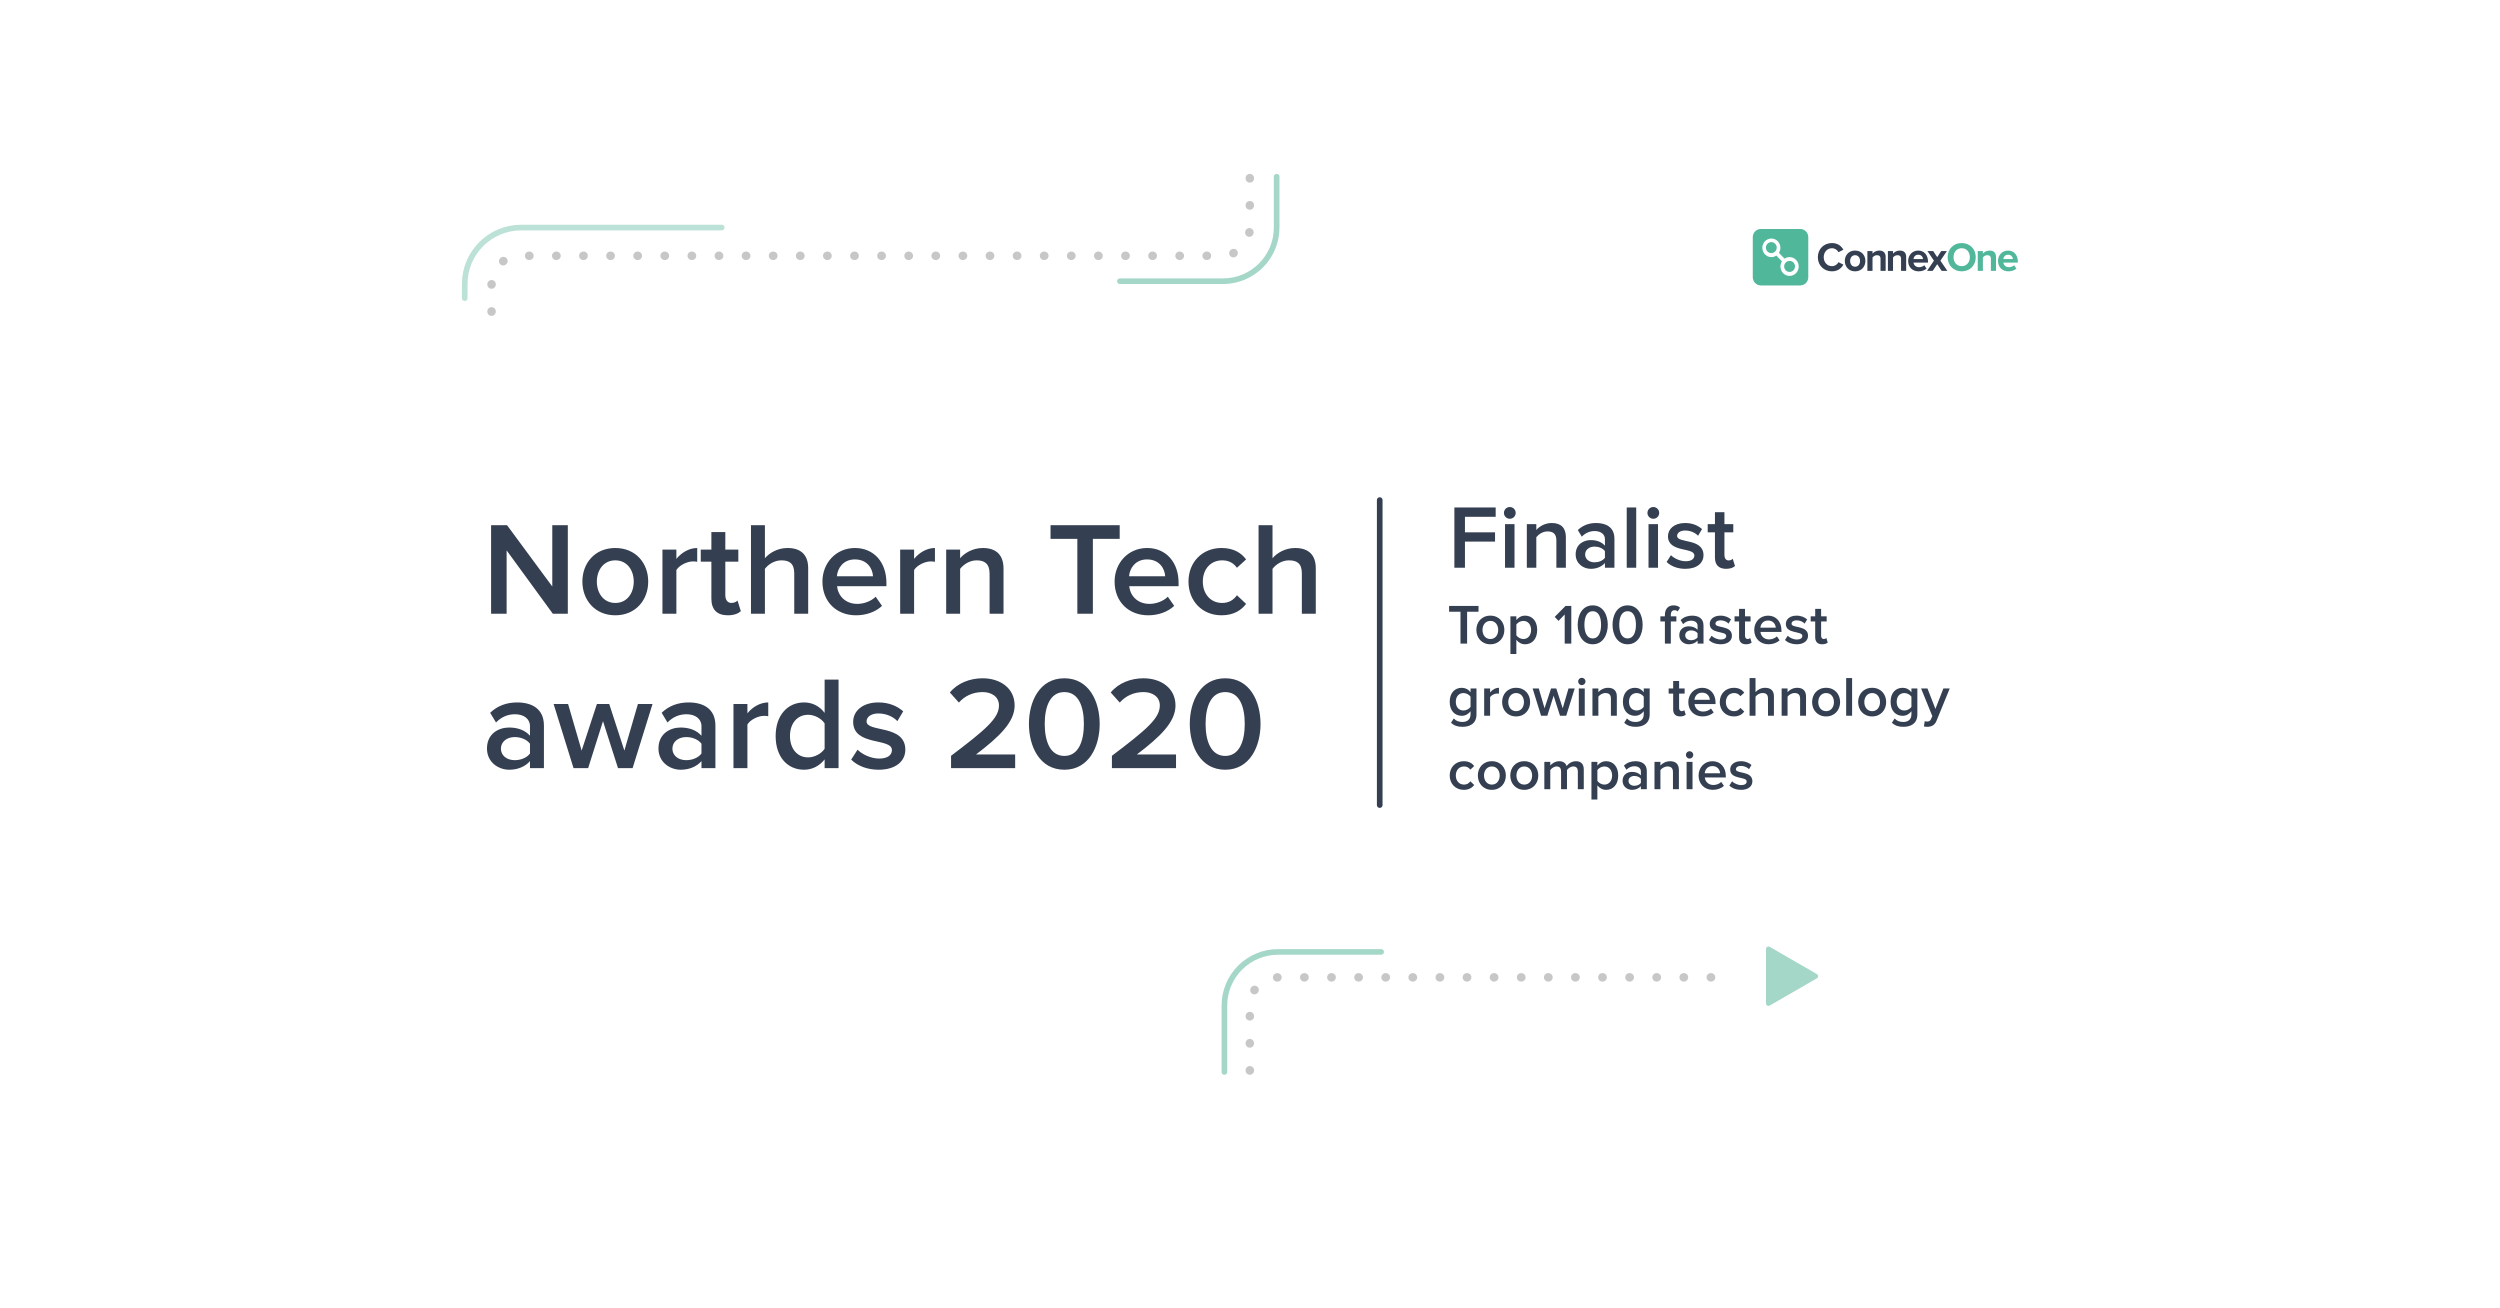 <svg width="1975" height="1033" viewBox="0 0 1975 1033" fill="none" xmlns="http://www.w3.org/2000/svg">
<rect width="1975" height="1032" transform="translate(0 0.648)" fill="white"/>
<g filter="url(#filter0_d_2306_41068)">
<rect x="309.126" y="122.873" width="1356.75" height="787.552" rx="75.855" fill="white"/>
</g>
<path d="M1395.13 749.689C1395.13 748.189 1396.75 747.251 1398.05 748.001L1435.32 769.515C1436.62 770.265 1436.62 772.14 1435.32 772.89L1398.05 794.404C1396.75 795.154 1395.13 794.217 1395.13 792.717L1395.13 749.689Z" fill="#A5D7C9"/>
<path d="M987.358 845.725L987.358 794.412C987.358 782.09 997.346 772.102 1009.67 772.102L1368.86 772.102" stroke="#C7C7C7" stroke-width="6.693" stroke-linecap="round" stroke-dasharray="0.22 21.19"/>
<path d="M987.357 140.723L987.357 179.766C987.357 192.087 977.369 202.076 965.047 202.076L410.638 202.076C398.316 202.076 388.327 212.064 388.327 224.386L388.327 265.66" stroke="#C7C7C7" stroke-width="6.693" stroke-linecap="round" stroke-dasharray="0.22 21.19"/>
<path d="M1091.1 752.021H1009.67C986.257 752.021 967.278 771 967.278 794.411V846.84" stroke="#A5D7C9" stroke-width="4.462" stroke-linecap="round"/>
<path d="M884.73 222.154H966.163C989.574 222.154 1008.55 203.176 1008.55 179.765V139.606" stroke="#A5D7C9" stroke-width="4.462" stroke-linecap="round"/>
<path d="M570.156 179.764H411.753C387.11 179.764 367.133 199.741 367.133 224.384V235.539" stroke="#BCE1D7" stroke-width="4.462" stroke-linecap="round"/>
<path d="M1089.98 395.059L1089.98 636.009" stroke="#343F51" stroke-width="4.462" stroke-linecap="round"/>
<path d="M1157.31 448.521H1148.96V400.902H1181.58V408.256H1157.31V420.536H1181.08V427.889H1157.31V448.521ZM1192.75 409.827C1190.18 409.827 1188.11 407.756 1188.11 405.186C1188.11 402.616 1190.18 400.546 1192.75 400.546C1195.32 400.546 1197.39 402.616 1197.39 405.186C1197.39 407.756 1195.32 409.827 1192.75 409.827ZM1196.47 448.521H1188.97V414.039H1196.47V448.521ZM1237.03 448.521H1229.54V426.961C1229.54 421.535 1226.75 419.822 1222.54 419.822C1218.76 419.822 1215.47 422.106 1213.69 424.391V448.521H1206.19V414.039H1213.69V418.679C1215.97 415.966 1220.47 413.182 1225.89 413.182C1233.32 413.182 1237.03 417.18 1237.03 424.248V448.521ZM1275.4 448.521H1267.9V444.738C1265.33 447.736 1261.26 449.378 1256.69 449.378C1251.12 449.378 1244.77 445.523 1244.77 437.955C1244.77 429.959 1251.05 426.675 1256.69 426.675C1261.4 426.675 1265.33 428.175 1267.9 431.102V425.961C1267.9 421.963 1264.54 419.536 1259.83 419.536C1255.98 419.536 1252.55 420.964 1249.62 423.962L1246.48 418.751C1250.48 414.895 1255.48 413.182 1260.97 413.182C1268.68 413.182 1275.4 416.395 1275.4 425.604V448.521ZM1259.69 444.238C1262.9 444.238 1266.11 443.024 1267.9 440.668V435.385C1266.11 433.029 1262.9 431.816 1259.69 431.816C1255.48 431.816 1252.26 434.314 1252.26 438.027C1252.26 441.811 1255.48 444.238 1259.69 444.238ZM1292.61 448.521H1285.11V400.902H1292.61V448.521ZM1306.12 409.827C1303.55 409.827 1301.48 407.756 1301.48 405.186C1301.48 402.616 1303.55 400.546 1306.12 400.546C1308.69 400.546 1310.76 402.616 1310.76 405.186C1310.76 407.756 1308.69 409.827 1306.12 409.827ZM1309.83 448.521H1302.33V414.039H1309.83V448.521ZM1331.41 449.378C1325.48 449.378 1320.2 447.451 1316.63 443.952L1320.05 438.598C1322.48 441.097 1327.26 443.381 1331.69 443.381C1336.19 443.381 1338.54 441.525 1338.54 438.812C1338.54 432.03 1317.7 436.884 1317.7 423.605C1317.7 417.965 1322.55 413.182 1331.26 413.182C1337.12 413.182 1341.54 415.252 1344.61 417.965L1341.47 423.248C1339.4 420.964 1335.62 419.108 1331.26 419.108C1327.34 419.108 1324.91 420.964 1324.91 423.391C1324.91 429.46 1345.76 424.89 1345.76 438.598C1345.76 444.738 1340.69 449.378 1331.41 449.378ZM1363.65 449.378C1357.8 449.378 1354.8 446.237 1354.8 440.454V420.536H1349.09V414.039H1354.8V404.615H1362.3V414.039H1369.29V420.536H1362.3V438.598C1362.3 440.954 1363.44 442.739 1365.58 442.739C1367.01 442.739 1368.29 442.096 1368.86 441.454L1370.65 447.165C1369.29 448.379 1367.08 449.378 1363.65 449.378Z" fill="#343F51"/>
<path d="M1159.01 508.445H1153.79V483.279H1144.78V478.683H1168.03V483.279H1159.01V508.445ZM1177.38 508.981C1170.51 508.981 1166.32 503.805 1166.32 497.647C1166.32 491.445 1170.51 486.358 1177.38 486.358C1184.25 486.358 1188.45 491.445 1188.45 497.647C1188.45 503.805 1184.25 508.981 1177.38 508.981ZM1177.38 504.831C1181.4 504.831 1183.58 501.485 1183.58 497.647C1183.58 493.854 1181.4 490.508 1177.38 490.508C1173.41 490.508 1171.18 493.854 1171.18 497.647C1171.18 501.485 1173.41 504.831 1177.38 504.831ZM1204.83 508.981C1202.11 508.981 1199.7 507.731 1197.92 505.456V516.655H1193.23V486.894H1197.92V489.839C1199.52 487.697 1202.02 486.358 1204.83 486.358C1210.41 486.358 1214.38 490.552 1214.38 497.647C1214.38 504.742 1210.41 508.981 1204.83 508.981ZM1203.45 504.831C1207.15 504.831 1209.56 501.841 1209.56 497.647C1209.56 493.453 1207.15 490.508 1203.45 490.508C1201.26 490.508 1198.99 491.757 1197.92 493.364V501.886C1198.94 503.492 1201.26 504.831 1203.45 504.831ZM1241.33 508.445H1236.11V485.421L1231.24 490.508L1228.21 487.34L1236.78 478.683H1241.33V508.445ZM1258.28 508.981C1249.89 508.981 1246.37 501.038 1246.37 493.587C1246.37 486.09 1249.89 478.237 1258.28 478.237C1266.62 478.237 1270.15 486.09 1270.15 493.587C1270.15 501.038 1266.62 508.981 1258.28 508.981ZM1258.28 504.34C1263.1 504.34 1264.84 499.253 1264.84 493.587C1264.84 487.875 1263.14 482.878 1258.28 482.878C1253.42 482.878 1251.68 487.875 1251.68 493.587C1251.68 499.253 1253.42 504.34 1258.28 504.34ZM1285.82 508.981C1277.43 508.981 1273.9 501.038 1273.9 493.587C1273.9 486.09 1277.43 478.237 1285.82 478.237C1294.16 478.237 1297.69 486.09 1297.69 493.587C1297.69 501.038 1294.16 508.981 1285.82 508.981ZM1285.82 504.34C1290.64 504.34 1292.38 499.253 1292.38 493.587C1292.38 487.875 1290.68 482.878 1285.82 482.878C1280.96 482.878 1279.21 487.875 1279.21 493.587C1279.21 499.253 1280.96 504.34 1285.82 504.34ZM1319.95 508.445H1315.27V490.954H1311.7V486.894H1315.27V485.689C1315.27 481.004 1317.99 478.237 1322.05 478.237C1324.01 478.237 1325.93 478.728 1327.23 480.111L1325.4 483.012C1324.77 482.432 1323.97 482.075 1322.94 482.075C1321.07 482.075 1319.95 483.279 1319.95 485.689V486.894H1324.33V490.954H1319.95V508.445ZM1345.77 508.445H1341.09V506.08C1339.48 507.954 1336.94 508.981 1334.08 508.981C1330.6 508.981 1326.63 506.571 1326.63 501.841C1326.63 496.844 1330.55 494.791 1334.08 494.791C1337.02 494.791 1339.48 495.728 1341.09 497.558V494.345C1341.09 491.846 1338.99 490.329 1336.04 490.329C1333.63 490.329 1331.49 491.222 1329.66 493.096L1327.7 489.839C1330.2 487.429 1333.32 486.358 1336.76 486.358C1341.58 486.358 1345.77 488.366 1345.77 494.122V508.445ZM1335.95 505.768C1337.96 505.768 1339.97 505.01 1341.09 503.537V500.235C1339.97 498.763 1337.96 498.004 1335.95 498.004C1333.32 498.004 1331.31 499.566 1331.31 501.886C1331.31 504.251 1333.32 505.768 1335.95 505.768ZM1359.25 508.981C1355.55 508.981 1352.25 507.776 1350.01 505.59L1352.16 502.243C1353.67 503.805 1356.66 505.233 1359.43 505.233C1362.24 505.233 1363.71 504.073 1363.71 502.377C1363.71 498.138 1350.68 501.172 1350.68 492.873C1350.68 489.348 1353.72 486.358 1359.16 486.358C1362.82 486.358 1365.59 487.652 1367.51 489.348L1365.54 492.65C1364.25 491.222 1361.88 490.062 1359.16 490.062C1356.71 490.062 1355.19 491.222 1355.19 492.739C1355.19 496.532 1368.22 493.676 1368.22 502.243C1368.22 506.08 1365.05 508.981 1359.25 508.981ZM1379.4 508.981C1375.75 508.981 1373.87 507.017 1373.87 503.403V490.954H1370.3V486.894H1373.87V481.004H1378.56V486.894H1382.93V490.954H1378.56V502.243C1378.56 503.716 1379.27 504.831 1380.61 504.831C1381.5 504.831 1382.31 504.429 1382.66 504.028L1383.78 507.598C1382.93 508.356 1381.55 508.981 1379.4 508.981ZM1397.13 508.981C1390.62 508.981 1385.85 504.474 1385.85 497.647C1385.85 491.4 1390.4 486.358 1396.78 486.358C1403.25 486.358 1407.35 491.266 1407.35 498.049V499.209H1390.75C1391.11 502.422 1393.52 505.143 1397.58 505.143C1399.72 505.143 1402.18 504.296 1403.74 502.734L1405.88 505.813C1403.69 507.865 1400.53 508.981 1397.13 508.981ZM1402.85 495.862C1402.71 493.319 1400.97 490.196 1396.73 490.196C1392.76 490.196 1390.89 493.274 1390.71 495.862H1402.85ZM1419.38 508.981C1415.68 508.981 1412.38 507.776 1410.15 505.59L1412.29 502.243C1413.81 503.805 1416.8 505.233 1419.56 505.233C1422.37 505.233 1423.85 504.073 1423.85 502.377C1423.85 498.138 1410.82 501.172 1410.82 492.873C1410.82 489.348 1413.85 486.358 1419.29 486.358C1422.95 486.358 1425.72 487.652 1427.64 489.348L1425.68 492.65C1424.38 491.222 1422.02 490.062 1419.29 490.062C1416.84 490.062 1415.32 491.222 1415.32 492.739C1415.32 496.532 1428.35 493.676 1428.35 502.243C1428.35 506.08 1425.18 508.981 1419.38 508.981ZM1439.54 508.981C1435.88 508.981 1434.01 507.017 1434.01 503.403V490.954H1430.44V486.894H1434.01V481.004H1438.69V486.894H1443.06V490.954H1438.69V502.243C1438.69 503.716 1439.4 504.831 1440.74 504.831C1441.64 504.831 1442.44 504.429 1442.8 504.028L1443.91 507.598C1443.06 508.356 1441.68 508.981 1439.54 508.981ZM1155.35 574.191C1151.69 574.191 1148.97 573.388 1146.3 570.978L1148.48 567.587C1150.27 569.595 1152.5 570.354 1155.35 570.354C1158.43 570.354 1161.73 568.926 1161.73 564.33V561.876C1160.08 564.062 1157.63 565.49 1154.82 565.49C1149.33 565.49 1145.27 561.519 1145.27 554.424C1145.27 547.419 1149.24 543.358 1154.82 543.358C1157.54 543.358 1159.99 544.563 1161.73 546.883V543.894H1166.42V564.33C1166.42 572.094 1160.62 574.191 1155.35 574.191ZM1156.2 561.296C1158.39 561.296 1160.66 560.002 1161.73 558.44V550.364C1160.66 548.802 1158.39 547.508 1156.2 547.508C1152.45 547.508 1150.09 550.274 1150.09 554.424C1150.09 558.574 1152.45 561.296 1156.2 561.296ZM1177.18 565.445H1172.49V543.894H1177.18V547.017C1178.83 544.965 1181.41 543.358 1184.18 543.358V547.999C1183.78 547.909 1183.33 547.865 1182.75 547.865C1180.75 547.865 1178.11 549.203 1177.18 550.765V565.445ZM1197.73 565.981C1190.86 565.981 1186.67 560.805 1186.67 554.647C1186.67 548.445 1190.86 543.358 1197.73 543.358C1204.6 543.358 1208.8 548.445 1208.8 554.647C1208.8 560.805 1204.6 565.981 1197.73 565.981ZM1197.73 561.831C1201.75 561.831 1203.93 558.485 1203.93 554.647C1203.93 550.854 1201.75 547.508 1197.73 547.508C1193.76 547.508 1191.53 550.854 1191.53 554.647C1191.53 558.485 1193.76 561.831 1197.73 561.831ZM1237.32 565.445H1232.41L1227.37 549.65L1222.37 565.445H1217.46L1210.77 543.894H1215.63L1220.19 559.555L1225.32 543.894H1229.47L1234.55 559.555L1239.1 543.894H1244.01L1237.32 565.445ZM1249.63 541.261C1248.02 541.261 1246.73 539.967 1246.73 538.361C1246.73 536.754 1248.02 535.46 1249.63 535.46C1251.24 535.46 1252.53 536.754 1252.53 538.361C1252.53 539.967 1251.24 541.261 1249.63 541.261ZM1251.95 565.445H1247.26V543.894H1251.95V565.445ZM1277.3 565.445H1272.62V551.97C1272.62 548.579 1270.88 547.508 1268.25 547.508C1265.88 547.508 1263.83 548.936 1262.71 550.364V565.445H1258.03V543.894H1262.71V546.794C1264.14 545.098 1266.95 543.358 1270.34 543.358C1274.98 543.358 1277.3 545.857 1277.3 550.274V565.445ZM1292.18 574.191C1288.52 574.191 1285.8 573.388 1283.12 570.978L1285.31 567.587C1287.09 569.595 1289.32 570.354 1292.18 570.354C1295.26 570.354 1298.56 568.926 1298.56 564.33V561.876C1296.91 564.062 1294.45 565.49 1291.64 565.49C1286.15 565.49 1282.09 561.519 1282.09 554.424C1282.09 547.419 1286.07 543.358 1291.64 543.358C1294.36 543.358 1296.82 544.563 1298.56 546.883V543.894H1303.24V564.33C1303.24 572.094 1297.44 574.191 1292.18 574.191ZM1293.03 561.296C1295.21 561.296 1297.49 560.002 1298.56 558.44V550.364C1297.49 548.802 1295.21 547.508 1293.03 547.508C1289.28 547.508 1286.91 550.274 1286.91 554.424C1286.91 558.574 1289.28 561.296 1293.03 561.296ZM1327.33 565.981C1323.67 565.981 1321.8 564.017 1321.8 560.403V547.954H1318.23V543.894H1321.8V538.004H1326.49V543.894H1330.86V547.954H1326.49V559.243C1326.49 560.716 1327.2 561.831 1328.54 561.831C1329.43 561.831 1330.23 561.429 1330.59 561.028L1331.71 564.598C1330.86 565.356 1329.47 565.981 1327.33 565.981ZM1345.06 565.981C1338.55 565.981 1333.77 561.474 1333.77 554.647C1333.77 548.4 1338.32 543.358 1344.71 543.358C1351.18 543.358 1355.28 548.266 1355.28 555.049V556.209H1338.68C1339.04 559.422 1341.45 562.143 1345.51 562.143C1347.65 562.143 1350.1 561.296 1351.67 559.734L1353.81 562.813C1351.62 564.865 1348.45 565.981 1345.06 565.981ZM1350.77 552.862C1350.64 550.319 1348.9 547.196 1344.66 547.196C1340.69 547.196 1338.82 550.274 1338.64 552.862H1350.77ZM1369.72 565.981C1363.21 565.981 1358.61 561.162 1358.61 554.647C1358.61 548.133 1363.21 543.358 1369.72 543.358C1373.96 543.358 1376.46 545.143 1377.98 547.196L1374.9 550.007C1373.69 548.311 1372.04 547.508 1369.94 547.508C1366.06 547.508 1363.43 550.453 1363.43 554.647C1363.43 558.841 1366.06 561.831 1369.94 561.831C1372.04 561.831 1373.69 560.939 1374.9 559.243L1377.98 562.143C1376.46 564.151 1373.96 565.981 1369.72 565.981ZM1401.4 565.445H1396.72V551.881C1396.72 548.49 1395.02 547.508 1392.39 547.508C1389.98 547.508 1387.93 548.936 1386.86 550.364V565.445H1382.17V535.683H1386.86V546.794C1388.29 545.098 1391.05 543.358 1394.44 543.358C1399.08 543.358 1401.4 545.768 1401.4 550.185V565.445ZM1426.76 565.445H1422.08V551.97C1422.08 548.579 1420.34 547.508 1417.71 547.508C1415.34 547.508 1413.29 548.936 1412.17 550.364V565.445H1407.49V543.894H1412.17V546.794C1413.6 545.098 1416.41 543.358 1419.8 543.358C1424.44 543.358 1426.76 545.857 1426.76 550.274V565.445ZM1442.62 565.981C1435.75 565.981 1431.56 560.805 1431.56 554.647C1431.56 548.445 1435.75 543.358 1442.62 543.358C1449.49 543.358 1453.69 548.445 1453.69 554.647C1453.69 560.805 1449.49 565.981 1442.62 565.981ZM1442.62 561.831C1446.64 561.831 1448.82 558.485 1448.82 554.647C1448.82 550.854 1446.64 547.508 1442.62 547.508C1438.65 547.508 1436.42 550.854 1436.42 554.647C1436.42 558.485 1438.65 561.831 1442.62 561.831ZM1463.16 565.445H1458.47V535.683H1463.16V565.445ZM1479.01 565.981C1472.13 565.981 1467.94 560.805 1467.94 554.647C1467.94 548.445 1472.13 543.358 1479.01 543.358C1485.88 543.358 1490.07 548.445 1490.07 554.647C1490.07 560.805 1485.88 565.981 1479.01 565.981ZM1479.01 561.831C1483.02 561.831 1485.21 558.485 1485.21 554.647C1485.21 550.854 1483.02 547.508 1479.01 547.508C1475.03 547.508 1472.8 550.854 1472.8 554.647C1472.8 558.485 1475.03 561.831 1479.01 561.831ZM1503.65 574.191C1499.99 574.191 1497.27 573.388 1494.59 570.978L1496.77 567.587C1498.56 569.595 1500.79 570.354 1503.65 570.354C1506.72 570.354 1510.03 568.926 1510.03 564.33V561.876C1508.38 564.062 1505.92 565.49 1503.11 565.49C1497.62 565.49 1493.56 561.519 1493.56 554.424C1493.56 547.419 1497.53 543.358 1503.11 543.358C1505.83 543.358 1508.29 544.563 1510.03 546.883V543.894H1514.71V564.33C1514.71 572.094 1508.91 574.191 1503.65 574.191ZM1504.49 561.296C1506.68 561.296 1508.96 560.002 1510.03 558.44V550.364C1508.96 548.802 1506.68 547.508 1504.49 547.508C1500.75 547.508 1498.38 550.274 1498.38 554.424C1498.38 558.574 1500.75 561.296 1504.49 561.296ZM1519.89 573.879L1520.56 569.684C1521.05 569.907 1521.81 570.041 1522.34 570.041C1523.86 570.041 1524.84 569.595 1525.47 568.167L1526.54 565.713L1517.66 543.894H1522.7L1528.99 560.046L1535.28 543.894H1540.28L1529.89 569.327C1528.41 572.986 1525.87 574.146 1522.52 574.191C1521.85 574.191 1520.52 574.057 1519.89 573.879ZM1156.38 623.981C1149.87 623.981 1145.27 619.162 1145.27 612.647C1145.27 606.133 1149.87 601.358 1156.38 601.358C1160.62 601.358 1163.12 603.143 1164.63 605.196L1161.56 608.007C1160.35 606.311 1158.7 605.508 1156.6 605.508C1152.72 605.508 1150.09 608.453 1150.09 612.647C1150.09 616.841 1152.72 619.831 1156.6 619.831C1158.7 619.831 1160.35 618.939 1161.56 617.243L1164.63 620.143C1163.12 622.151 1160.62 623.981 1156.38 623.981ZM1178.56 623.981C1171.69 623.981 1167.49 618.805 1167.49 612.647C1167.49 606.445 1171.69 601.358 1178.56 601.358C1185.43 601.358 1189.62 606.445 1189.62 612.647C1189.62 618.805 1185.43 623.981 1178.56 623.981ZM1178.56 619.831C1182.57 619.831 1184.76 616.485 1184.76 612.647C1184.76 608.854 1182.57 605.508 1178.56 605.508C1174.59 605.508 1172.36 608.854 1172.36 612.647C1172.36 616.485 1174.59 619.831 1178.56 619.831ZM1204.18 623.981C1197.31 623.981 1193.11 618.805 1193.11 612.647C1193.11 606.445 1197.31 601.358 1204.18 601.358C1211.05 601.358 1215.25 606.445 1215.25 612.647C1215.25 618.805 1211.05 623.981 1204.18 623.981ZM1204.18 619.831C1208.2 619.831 1210.38 616.485 1210.38 612.647C1210.38 608.854 1208.2 605.508 1204.18 605.508C1200.21 605.508 1197.98 608.854 1197.98 612.647C1197.98 616.485 1200.21 619.831 1204.18 619.831ZM1251.18 623.445H1246.49V609.39C1246.49 607.07 1245.46 605.508 1242.92 605.508C1240.82 605.508 1238.86 606.936 1237.92 608.364V623.445H1233.24V609.39C1233.24 607.07 1232.26 605.508 1229.71 605.508C1227.62 605.508 1225.7 606.98 1224.72 608.364V623.445H1220.03V601.894H1224.72V604.794C1225.65 603.5 1228.46 601.358 1231.77 601.358C1234.98 601.358 1236.94 602.965 1237.66 605.285C1238.86 603.366 1241.72 601.358 1244.97 601.358C1248.9 601.358 1251.18 603.5 1251.18 607.873V623.445ZM1268.84 623.981C1266.12 623.981 1263.71 622.731 1261.93 620.456V631.655H1257.24V601.894H1261.93V604.839C1263.53 602.697 1266.03 601.358 1268.84 601.358C1274.42 601.358 1278.39 605.552 1278.39 612.647C1278.39 619.742 1274.42 623.981 1268.84 623.981ZM1267.46 619.831C1271.16 619.831 1273.57 616.841 1273.57 612.647C1273.57 608.453 1271.16 605.508 1267.46 605.508C1265.27 605.508 1263 606.757 1261.93 608.364V616.886C1262.95 618.492 1265.27 619.831 1267.46 619.831ZM1300.98 623.445H1296.29V621.08C1294.68 622.954 1292.14 623.981 1289.29 623.981C1285.8 623.981 1281.83 621.571 1281.83 616.841C1281.83 611.844 1285.76 609.791 1289.29 609.791C1292.23 609.791 1294.68 610.728 1296.29 612.558V609.345C1296.29 606.846 1294.19 605.329 1291.25 605.329C1288.84 605.329 1286.7 606.222 1284.87 608.096L1282.9 604.839C1285.4 602.429 1288.53 601.358 1291.96 601.358C1296.78 601.358 1300.98 603.366 1300.98 609.122V623.445ZM1291.16 620.768C1293.17 620.768 1295.18 620.01 1296.29 618.537V615.235C1295.18 613.763 1293.17 613.004 1291.16 613.004C1288.53 613.004 1286.52 614.566 1286.52 616.886C1286.52 619.251 1288.53 620.768 1291.16 620.768ZM1326.33 623.445H1321.64V609.97C1321.64 606.579 1319.9 605.508 1317.27 605.508C1314.9 605.508 1312.85 606.936 1311.73 608.364V623.445H1307.05V601.894H1311.73V604.794C1313.16 603.098 1315.97 601.358 1319.36 601.358C1324 601.358 1326.33 603.857 1326.33 608.274V623.445ZM1334.77 599.261C1333.17 599.261 1331.87 597.967 1331.87 596.361C1331.87 594.754 1333.17 593.46 1334.77 593.46C1336.38 593.46 1337.67 594.754 1337.67 596.361C1337.67 597.967 1336.38 599.261 1334.77 599.261ZM1337.09 623.445H1332.41V601.894H1337.09V623.445ZM1353.17 623.981C1346.65 623.981 1341.88 619.474 1341.88 612.647C1341.88 606.4 1346.43 601.358 1352.81 601.358C1359.28 601.358 1363.39 606.266 1363.39 613.049V614.209H1346.79C1347.14 617.422 1349.55 620.143 1353.61 620.143C1355.76 620.143 1358.21 619.296 1359.77 617.734L1361.91 620.813C1359.73 622.865 1356.56 623.981 1353.17 623.981ZM1358.88 610.862C1358.74 608.319 1357 605.196 1352.77 605.196C1348.79 605.196 1346.92 608.274 1346.74 610.862H1358.88ZM1375.42 623.981C1371.71 623.981 1368.41 622.776 1366.18 620.59L1368.32 617.243C1369.84 618.805 1372.83 620.233 1375.6 620.233C1378.41 620.233 1379.88 619.073 1379.88 617.377C1379.88 613.138 1366.85 616.172 1366.85 607.873C1366.85 604.348 1369.88 601.358 1375.33 601.358C1378.99 601.358 1381.75 602.652 1383.67 604.348L1381.71 607.65C1380.41 606.222 1378.05 605.062 1375.33 605.062C1372.87 605.062 1371.36 606.222 1371.36 607.739C1371.36 611.532 1384.39 608.676 1384.39 617.243C1384.39 621.08 1381.22 623.981 1375.42 623.981Z" fill="#343F51"/>
<path d="M448.572 484.828H436.723L400.232 434.811V484.828H387.964V414.888H400.547L436.303 463.332V414.888H448.572V484.828ZM486.082 486.086C469.934 486.086 460.078 473.923 460.078 459.452C460.078 444.877 469.934 432.923 486.082 432.923C502.23 432.923 512.087 444.877 512.087 459.452C512.087 473.923 502.23 486.086 486.082 486.086ZM486.082 476.335C495.52 476.335 500.658 468.47 500.658 459.452C500.658 450.54 495.52 442.675 486.082 442.675C476.75 442.675 471.507 450.54 471.507 459.452C471.507 468.47 476.75 476.335 486.082 476.335ZM534.34 484.828H523.33V434.182H534.34V441.522C538.22 436.698 544.302 432.923 550.803 432.923V443.829C549.859 443.619 548.81 443.514 547.447 443.514C542.729 443.514 536.542 446.66 534.34 450.33V484.828ZM574.991 486.086C566.393 486.086 561.989 481.473 561.989 472.979V443.724H553.6V434.182H561.989V420.34H572.999V434.182H583.275V443.724H572.999V470.253C572.999 473.713 574.677 476.335 577.823 476.335C579.92 476.335 581.807 475.391 582.646 474.447L585.267 482.836C583.275 484.618 580.025 486.086 574.991 486.086ZM638.466 484.828H627.456V452.951C627.456 444.982 623.471 442.675 617.284 442.675C611.622 442.675 606.799 446.031 604.282 449.386V484.828H593.272V414.888H604.282V440.997C607.637 437.013 614.139 432.923 622.108 432.923C633.013 432.923 638.466 438.586 638.466 448.967V484.828ZM676.252 486.086C660.943 486.086 649.723 475.496 649.723 459.452C649.723 444.772 660.419 432.923 675.414 432.923C690.618 432.923 700.265 444.458 700.265 460.396V463.122H661.258C662.097 470.672 667.759 477.069 677.301 477.069C682.334 477.069 688.101 475.076 691.771 471.406L696.805 478.641C691.667 483.465 684.222 486.086 676.252 486.086ZM689.674 455.258C689.36 449.281 685.27 441.941 675.309 441.941C665.976 441.941 661.572 449.176 661.153 455.258H689.674ZM722.143 484.828H711.132V434.182H722.143V441.522C726.022 436.698 732.104 432.923 738.605 432.923V443.829C737.662 443.619 736.613 443.514 735.25 443.514C730.531 443.514 724.345 446.66 722.143 450.33V484.828ZM792.783 484.828H781.773V453.161C781.773 445.192 777.684 442.675 771.497 442.675C765.94 442.675 761.116 446.031 758.495 449.386V484.828H747.485V434.182H758.495V440.997C761.85 437.013 768.456 432.923 776.426 432.923C787.331 432.923 792.783 438.795 792.783 449.176V484.828ZM863.371 484.828H851.103V425.688H829.921V414.888H884.552V425.688H863.371V484.828ZM907.063 486.086C891.754 486.086 880.534 475.496 880.534 459.452C880.534 444.772 891.23 432.923 906.224 432.923C921.429 432.923 931.076 444.458 931.076 460.396V463.122H892.068C892.907 470.672 898.57 477.069 908.112 477.069C913.145 477.069 918.912 475.076 922.582 471.406L927.615 478.641C922.477 483.465 915.032 486.086 907.063 486.086ZM920.485 455.258C920.17 449.281 916.081 441.941 906.119 441.941C896.787 441.941 892.383 449.176 891.964 455.258H920.485ZM965.012 486.086C949.703 486.086 938.902 474.762 938.902 459.452C938.902 444.143 949.703 432.923 965.012 432.923C974.974 432.923 980.846 437.118 984.411 441.941L977.176 448.547C974.344 444.563 970.465 442.675 965.536 442.675C956.414 442.675 950.227 449.596 950.227 459.452C950.227 469.309 956.414 476.335 965.536 476.335C970.465 476.335 974.344 474.237 977.176 470.253L984.411 477.069C980.846 481.787 974.974 486.086 965.012 486.086ZM1039.47 484.828H1028.46V452.951C1028.46 444.982 1024.47 442.675 1018.28 442.675C1012.62 442.675 1007.8 446.031 1005.28 449.386V484.828H994.272V414.888H1005.28V440.997C1008.64 437.013 1015.14 432.923 1023.11 432.923C1034.01 432.923 1039.47 438.586 1039.47 448.967V484.828ZM429.697 606.828H418.687V601.271C414.912 605.675 408.935 608.086 402.224 608.086C394.046 608.086 384.713 602.424 384.713 591.309C384.713 579.565 393.941 574.742 402.224 574.742C409.145 574.742 414.912 576.944 418.687 581.243V573.693C418.687 567.821 413.759 564.256 406.838 564.256C401.176 564.256 396.143 566.353 391.844 570.757L387.23 563.102C393.102 557.44 400.442 554.923 408.516 554.923C419.841 554.923 429.697 559.642 429.697 573.169V606.828ZM406.629 600.537C411.347 600.537 416.066 598.754 418.687 595.294V587.534C416.066 584.074 411.347 582.291 406.629 582.291C400.442 582.291 395.723 585.961 395.723 591.414C395.723 596.971 400.442 600.537 406.629 600.537ZM499.754 606.828H488.22L476.371 569.708L464.627 606.828H453.092L437.363 556.182H448.793L459.489 592.987L471.547 556.182H481.299L493.253 592.987L503.948 556.182H515.483L499.754 606.828ZM565.173 606.828H554.163V601.271C550.388 605.675 544.411 608.086 537.7 608.086C529.521 608.086 520.189 602.424 520.189 591.309C520.189 579.565 529.417 574.742 537.7 574.742C544.621 574.742 550.388 576.944 554.163 581.243V573.693C554.163 567.821 549.235 564.256 542.314 564.256C536.652 564.256 531.619 566.353 527.319 570.757L522.706 563.102C528.578 557.44 535.918 554.923 543.992 554.923C555.317 554.923 565.173 559.642 565.173 573.169V606.828ZM542.104 600.537C546.823 600.537 551.542 598.754 554.163 595.294V587.534C551.542 584.074 546.823 582.291 542.104 582.291C535.918 582.291 531.199 585.961 531.199 591.414C531.199 596.971 535.918 600.537 542.104 600.537ZM590.456 606.828H579.445V556.182H590.456V563.522C594.335 558.698 600.417 554.923 606.918 554.923V565.829C605.975 565.619 604.926 565.514 603.563 565.514C598.844 565.514 592.658 568.66 590.456 572.33V606.828ZM662.459 606.828H651.449V599.907C647.57 604.941 641.802 608.086 635.196 608.086C622.299 608.086 612.757 598.23 612.757 581.452C612.757 565.095 622.194 554.923 635.196 554.923C641.593 554.923 647.465 557.755 651.449 563.207V536.888H662.459V606.828ZM638.447 598.335C643.585 598.335 649.038 595.294 651.449 591.519V571.491C649.038 567.716 643.585 564.675 638.447 564.675C629.639 564.675 624.081 571.701 624.081 581.452C624.081 591.309 629.639 598.335 638.447 598.335ZM694.132 608.086C685.429 608.086 677.67 605.255 672.427 600.117L677.46 592.253C681.025 595.923 688.051 599.278 694.552 599.278C701.158 599.278 704.618 596.552 704.618 592.567C704.618 582.606 674 589.736 674 570.233C674 561.949 681.13 554.923 693.923 554.923C702.521 554.923 709.022 557.964 713.531 561.949L708.917 569.708C705.876 566.353 700.319 563.627 693.923 563.627C688.155 563.627 684.59 566.353 684.59 569.918C684.59 578.831 715.209 572.12 715.209 592.253C715.209 601.271 707.764 608.086 694.132 608.086ZM801.978 606.828H751.332V597.076C778.49 576.524 789.185 567.506 789.185 557.335C789.185 549.995 782.789 546.744 776.393 546.744C768.214 546.744 762.027 549.995 757.518 555.028L750.388 547.059C756.575 539.509 766.431 535.839 776.288 535.839C789.815 535.839 801.559 543.389 801.559 557.335C801.559 570.337 789.71 581.872 771.045 596.028H801.978V606.828ZM840.852 608.086C821.138 608.086 812.855 589.422 812.855 571.91C812.855 554.294 821.138 535.839 840.852 535.839C860.46 535.839 868.744 554.294 868.744 571.91C868.744 589.422 860.46 608.086 840.852 608.086ZM840.852 597.181C852.176 597.181 856.266 585.227 856.266 571.91C856.266 558.489 852.281 546.744 840.852 546.744C829.422 546.744 825.333 558.489 825.333 571.91C825.333 585.227 829.422 597.181 840.852 597.181ZM929.057 606.828H878.411V597.076C905.569 576.524 916.264 567.506 916.264 557.335C916.264 549.995 909.868 546.744 903.472 546.744C895.293 546.744 889.106 549.995 884.597 555.028L877.467 547.059C883.654 539.509 893.51 535.839 903.367 535.839C916.894 535.839 928.638 543.389 928.638 557.335C928.638 570.337 916.789 581.872 898.124 596.028H929.057V606.828ZM967.931 608.086C948.218 608.086 939.934 589.422 939.934 571.91C939.934 554.294 948.218 535.839 967.931 535.839C987.539 535.839 995.823 554.294 995.823 571.91C995.823 589.422 987.539 608.086 967.931 608.086ZM967.931 597.181C979.256 597.181 983.345 585.227 983.345 571.91C983.345 558.489 979.36 546.744 967.931 546.744C956.501 546.744 952.412 558.489 952.412 571.91C952.412 585.227 956.501 597.181 967.931 597.181Z" fill="#343F51"/>
<g clip-path="url(#clip0_2306_41068)">
<path d="M1447.24 214.358C1452.07 214.358 1454.75 211.735 1456.28 209.048L1452.39 207.137C1451.5 208.918 1449.59 210.278 1447.24 210.278C1443.54 210.278 1440.74 207.267 1440.74 203.187C1440.74 199.107 1443.54 196.096 1447.24 196.096C1449.59 196.096 1451.5 197.488 1452.39 199.236L1456.28 197.294C1454.78 194.606 1452.07 192.016 1447.24 192.016C1441.03 192.016 1436.09 196.549 1436.09 203.187C1436.09 209.825 1441.03 214.358 1447.24 214.358Z" fill="#343F51"/>
<path d="M1465.51 214.36C1470.61 214.36 1473.66 210.604 1473.66 206.136C1473.66 201.699 1470.61 197.943 1465.51 197.943C1460.45 197.943 1457.4 201.699 1457.4 206.136C1457.4 210.604 1460.45 214.36 1465.51 214.36ZM1465.51 210.701C1463 210.701 1461.6 208.596 1461.6 206.136C1461.6 203.707 1463 201.602 1465.51 201.602C1468.03 201.602 1469.46 203.707 1469.46 206.136C1469.46 208.596 1468.03 210.701 1465.51 210.701Z" fill="#343F51"/>
<path d="M1489.66 213.972V202.93C1489.66 199.886 1488.04 197.943 1484.66 197.943C1482.15 197.943 1480.27 199.174 1479.29 200.372V198.332H1475.24V213.972H1479.29V203.448C1479.95 202.509 1481.2 201.602 1482.79 201.602C1484.51 201.602 1485.62 202.347 1485.62 204.517V213.972H1489.66Z" fill="#343F51"/>
<path d="M1505.87 213.972V202.93C1505.87 199.886 1504.25 197.943 1500.87 197.943C1498.36 197.943 1496.48 199.174 1495.49 200.372V198.332H1491.45V213.972H1495.49V203.448C1496.16 202.509 1497.4 201.602 1498.99 201.602C1500.71 201.602 1501.83 202.347 1501.83 204.517V213.972H1505.87Z" fill="#343F51"/>
<path d="M1507.45 206.136C1507.45 211.154 1510.98 214.36 1515.66 214.36C1518.05 214.36 1520.43 213.648 1521.99 212.191L1520.21 209.536C1519.22 210.507 1517.54 211.09 1516.1 211.09C1513.49 211.09 1511.93 209.438 1511.68 207.463H1523.11V206.556C1523.11 201.44 1519.99 197.943 1515.4 197.943C1510.72 197.943 1507.45 201.602 1507.45 206.136ZM1515.4 201.214C1518.08 201.214 1519.1 203.189 1519.19 204.678H1511.62C1511.81 203.124 1512.89 201.214 1515.4 201.214Z" fill="#343F51"/>
<path d="M1538.41 213.972L1532.9 205.941L1538.06 198.332H1533.54L1530.39 203.157L1527.2 198.332H1522.68L1527.81 205.941L1522.36 213.972H1526.85L1530.39 208.694L1533.89 213.972H1538.41Z" fill="#343F51"/>
<path d="M1538.65 203.187C1538.65 209.695 1543.33 214.358 1549.73 214.358C1556.16 214.358 1560.84 209.695 1560.84 203.187C1560.84 196.678 1556.16 192.016 1549.73 192.016C1543.33 192.016 1538.65 196.678 1538.65 203.187ZM1556.19 203.187C1556.19 207.202 1553.65 210.278 1549.73 210.278C1545.82 210.278 1543.3 207.202 1543.3 203.187C1543.3 199.139 1545.82 196.096 1549.73 196.096C1553.65 196.096 1556.19 199.139 1556.19 203.187Z" fill="#50B79B"/>
<path d="M1576.84 213.972V202.93C1576.84 199.886 1575.22 197.943 1571.85 197.943C1569.33 197.943 1567.45 199.174 1566.47 200.372V198.332H1562.42V213.972H1566.47V203.448C1567.13 202.509 1568.38 201.602 1569.97 201.602C1571.69 201.602 1572.8 202.347 1572.8 204.517V213.972H1576.84Z" fill="#50B79B"/>
<path d="M1578.42 206.136C1578.42 211.154 1581.96 214.36 1586.64 214.36C1589.02 214.36 1591.41 213.648 1592.97 212.191L1591.19 209.536C1590.2 210.507 1588.51 211.09 1587.08 211.09C1584.47 211.09 1582.91 209.438 1582.66 207.463H1594.08V206.556C1594.08 201.44 1590.97 197.943 1586.38 197.943C1581.7 197.943 1578.42 201.602 1578.42 206.136ZM1586.38 201.214C1589.06 201.214 1590.07 203.189 1590.17 204.678H1582.59C1582.78 203.124 1583.87 201.214 1586.38 201.214Z" fill="#50B79B"/>
<path d="M1422.17 180.885H1391.06C1387.54 180.885 1384.69 183.786 1384.69 187.365V219.014C1384.69 222.593 1387.54 225.494 1391.06 225.494H1422.17C1425.69 225.494 1428.54 222.593 1428.54 219.014V187.365C1428.54 183.786 1425.69 180.885 1422.17 180.885Z" fill="#50B79B"/>
<path d="M1418.05 210.531C1418.04 211.392 1417.78 212.231 1417.3 212.941C1416.82 213.652 1416.15 214.203 1415.37 214.526C1414.58 214.848 1413.72 214.927 1412.89 214.753C1412.06 214.579 1411.3 214.159 1410.71 213.546C1410.11 212.934 1409.71 212.156 1409.55 211.311C1409.38 210.466 1409.47 209.591 1409.8 208.796C1410.13 208.002 1410.68 207.323 1411.38 206.846C1412.08 206.369 1412.91 206.114 1413.76 206.114L1413.91 206.135C1416.27 206.135 1418.05 208.078 1418.05 210.531ZM1403.61 195.665C1403.6 196.526 1403.34 197.365 1402.86 198.075C1402.39 198.786 1401.71 199.338 1400.93 199.66C1400.14 199.982 1399.28 200.061 1398.45 199.887C1397.62 199.713 1396.86 199.293 1396.27 198.68C1395.67 198.068 1395.27 197.29 1395.11 196.445C1394.95 195.6 1395.03 194.725 1395.36 193.93C1395.69 193.136 1396.24 192.457 1396.94 191.98C1397.65 191.503 1398.47 191.248 1399.32 191.248C1399.89 191.251 1400.45 191.368 1400.97 191.592C1401.49 191.816 1401.97 192.142 1402.37 192.552C1402.76 192.962 1403.08 193.448 1403.29 193.982C1403.51 194.517 1403.62 195.088 1403.61 195.665ZM1420.98 210.531C1420.98 206.424 1417.75 203.094 1413.76 203.092C1412.34 203.1 1410.95 203.533 1409.76 204.339L1405.36 199.759C1406.39 198.126 1406.75 196.147 1406.36 194.248C1405.96 192.348 1404.85 190.682 1403.27 189.608C1402.48 189.083 1401.6 188.723 1400.68 188.547C1399.76 188.371 1398.81 188.384 1397.89 188.584C1396.97 188.784 1396.1 189.168 1395.33 189.714C1394.56 190.259 1393.91 190.955 1393.4 191.761C1392.37 193.394 1392 195.378 1392.4 197.28C1392.79 199.183 1393.9 200.852 1395.49 201.926C1396.66 202.706 1398.02 203.118 1399.42 203.111C1400.81 203.104 1402.17 202.678 1403.32 201.886L1407.74 206.482C1406.69 208.129 1406.32 210.131 1406.7 212.057C1407.08 213.982 1408.2 215.677 1409.8 216.776L1409.82 216.786C1411.01 217.571 1412.41 217.98 1413.83 217.962C1417.8 217.937 1421 214.614 1420.98 210.531Z" fill="white"/>
</g>
<defs>
<filter id="filter0_d_2306_41068" x="289.499" y="113.059" width="1396" height="826.806" filterUnits="userSpaceOnUse" color-interpolation-filters="sRGB">
<feFlood flood-opacity="0" result="BackgroundImageFix"/>
<feColorMatrix in="SourceAlpha" type="matrix" values="0 0 0 0 0 0 0 0 0 0 0 0 0 0 0 0 0 0 127 0" result="hardAlpha"/>
<feOffset dy="9.814"/>
<feGaussianBlur stdDeviation="9.814"/>
<feColorMatrix type="matrix" values="0 0 0 0 0.69 0 0 0 0 0.745 0 0 0 0 0.773 0 0 0 0.3 0"/>
<feBlend mode="multiply" in2="BackgroundImageFix" result="effect1_dropShadow_2306_41068"/>
<feBlend mode="normal" in="SourceGraphic" in2="effect1_dropShadow_2306_41068" result="shape"/>
</filter>
<clipPath id="clip0_2306_41068">
<rect width="209.716" height="44.62" fill="white" transform="translate(1384.48 180.879)"/>
</clipPath>
</defs>
</svg>
